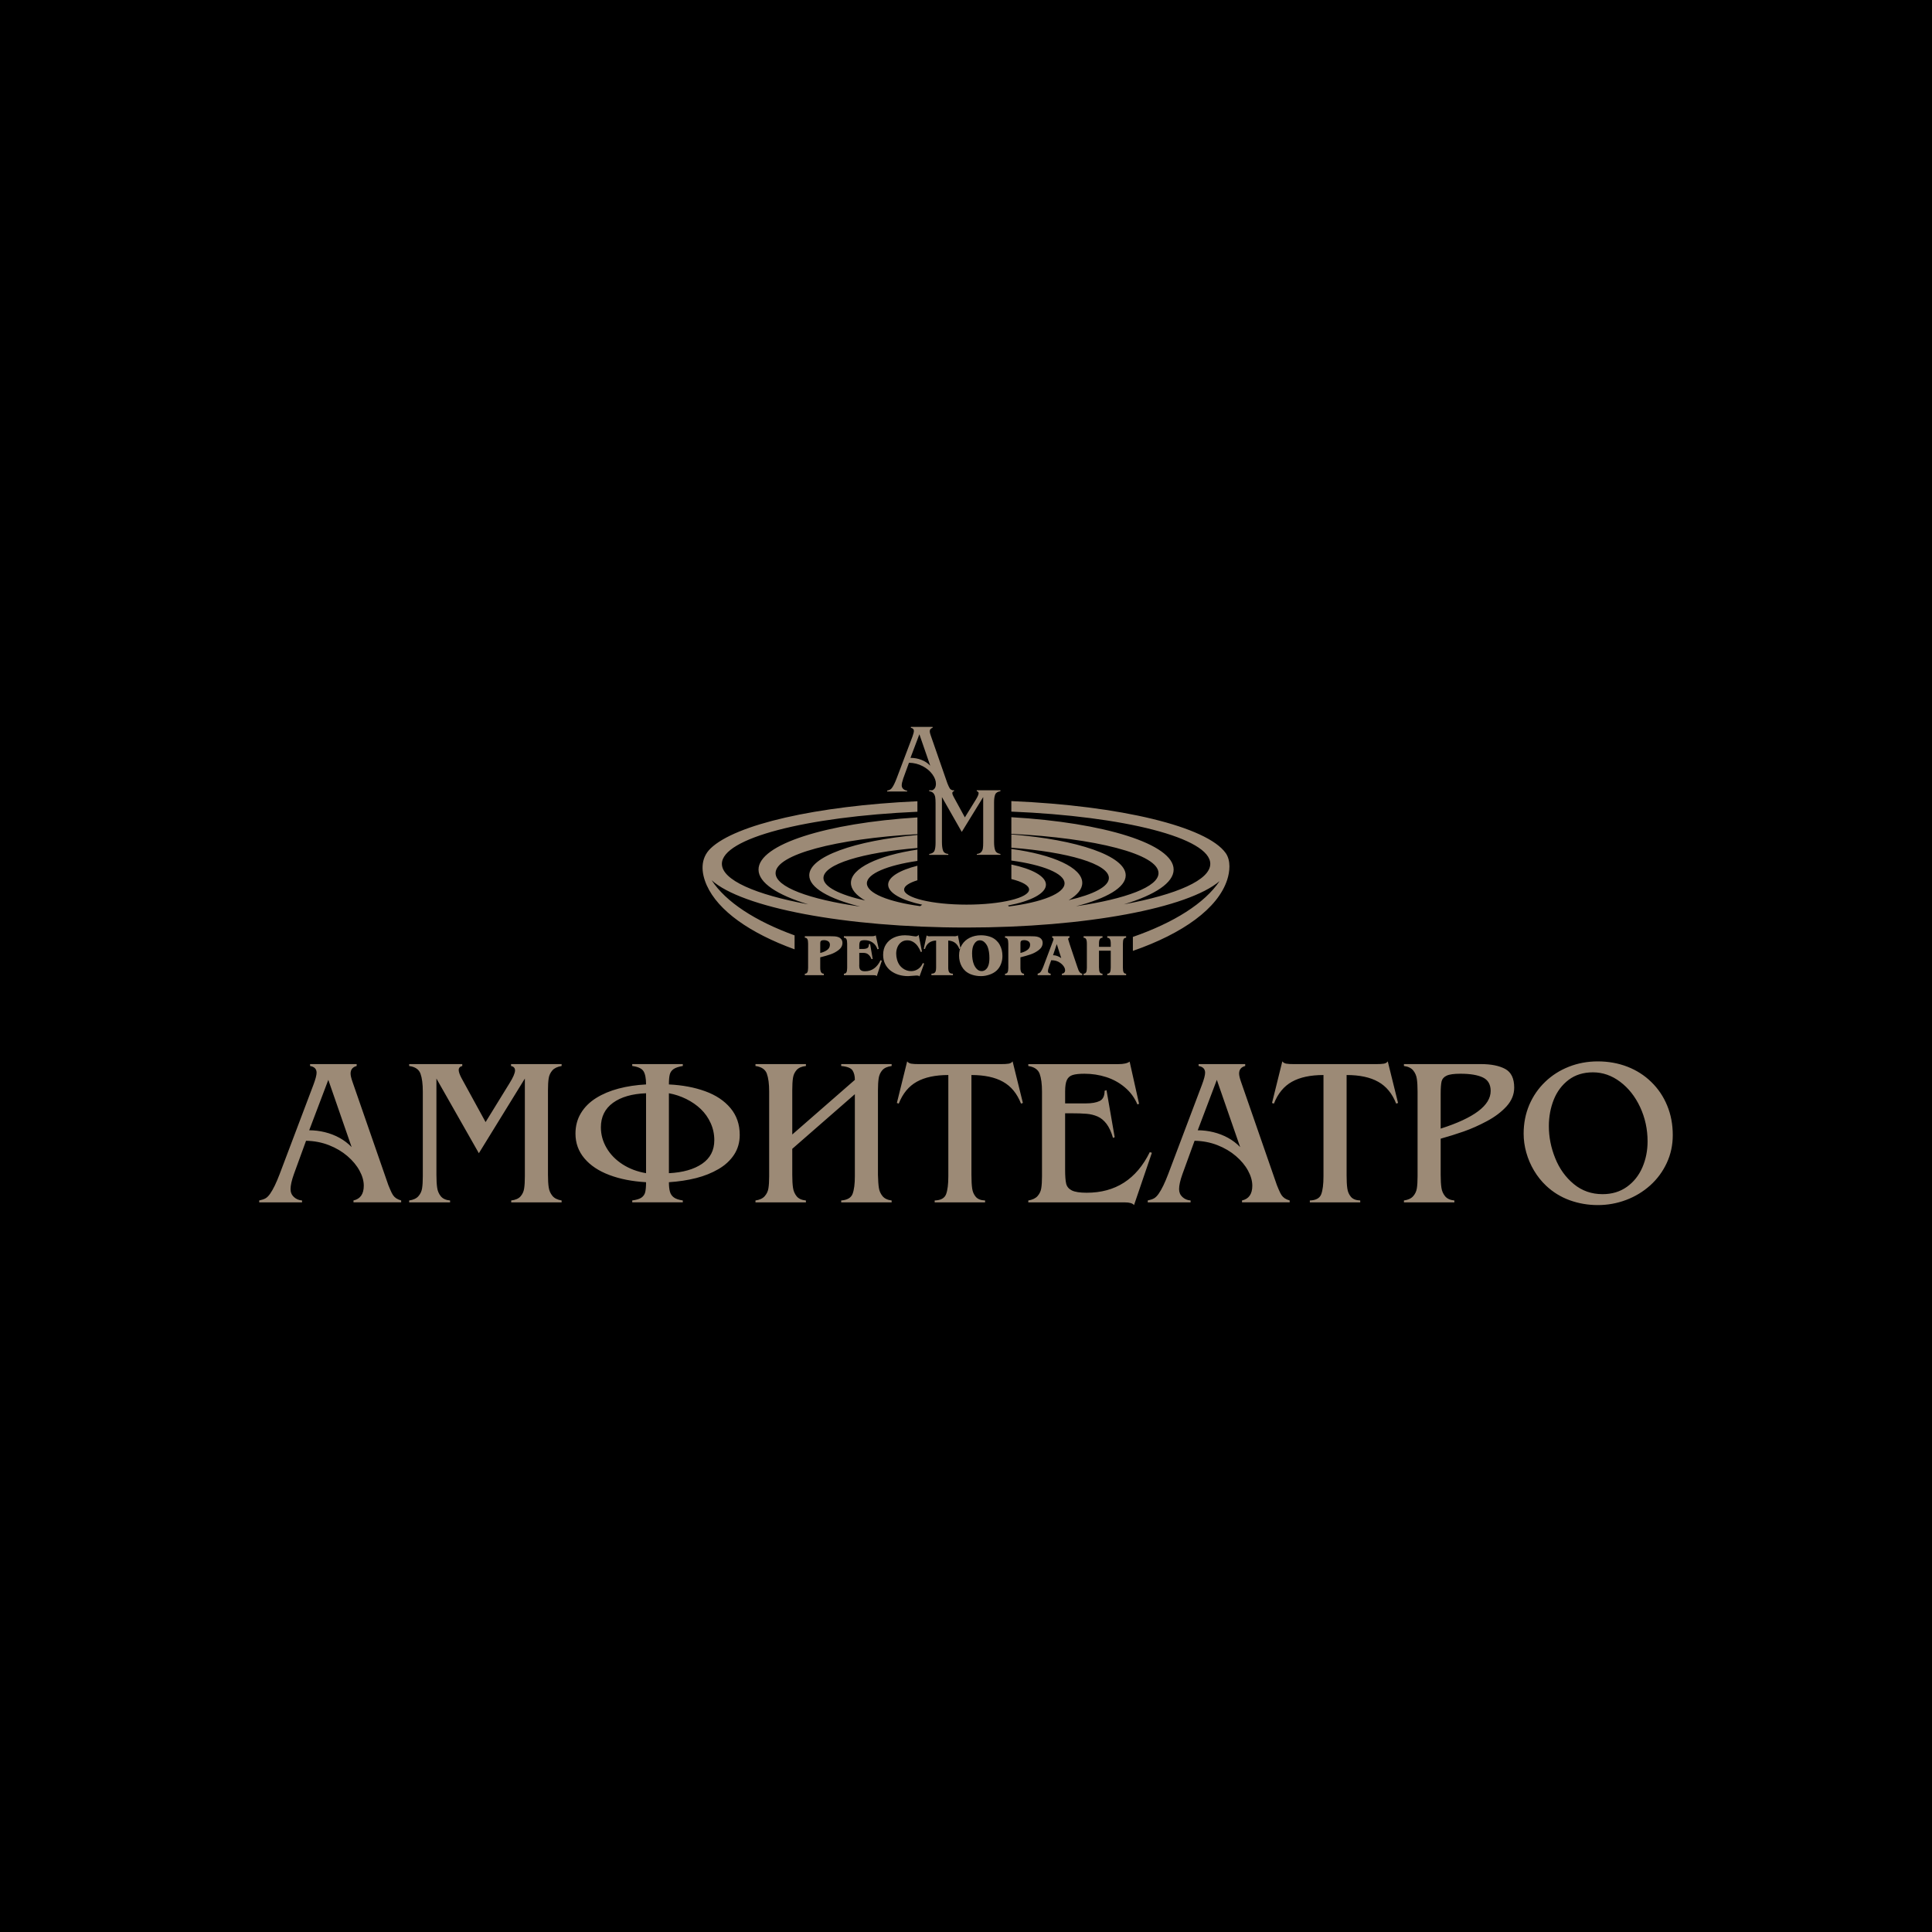 <?xml version="1.0" encoding="utf-8"?>
<!-- Generator: Adobe Illustrator 13.0.0, SVG Export Plug-In . SVG Version: 6.00 Build 14576)  -->
<!DOCTYPE svg PUBLIC "-//W3C//DTD SVG 1.0//EN" "http://www.w3.org/TR/2001/REC-SVG-20010904/DTD/svg10.dtd">
<svg version="1.0" id="Layer_1" xmlns="http://www.w3.org/2000/svg" xmlns:xlink="http://www.w3.org/1999/xlink" x="0px" y="0px"
	 width="192.756px" height="192.756px" viewBox="0 0 192.756 192.756" enable-background="new 0 0 192.756 192.756"
	 xml:space="preserve">
<g>
	<polygon fill-rule="evenodd" clip-rule="evenodd" points="0,0 192.756,0 192.756,192.756 0,192.756 0,0 	"/>
	<path fill-rule="evenodd" clip-rule="evenodd" fill="#9C8A76" d="M100.908,79.926c10.887,0.459,19.508,2.549,21.379,5.184
		c0.533,0.751,0.412,1.87,0.146,2.68c-0.928,2.839-4.4,5.341-9.406,7.08v-1.393c4.096-1.423,7.164-3.358,8.652-5.569
		c-3.117,2.668-13.285,4.633-25.29,4.633c-12.137,0-22.395-2.009-25.389-4.721c1.413,2.169,4.346,4.077,8.276,5.503v1.393
		c-4.456-1.617-7.628-3.851-8.762-6.384c-0.567-1.268-0.671-2.673,0.388-3.691c2.479-2.384,10.555-4.241,20.628-4.7v1.048
		c-11.106,0.493-19.507,2.639-19.507,5.198c0,1.616,3.35,3.066,8.613,4.04c-3.089-0.936-4.958-2.147-4.958-3.468
		c0-2.516,6.776-4.637,15.852-5.204v1.669c-8.134,0.461-14.151,2.032-14.151,3.889c0,1.387,3.356,2.613,8.444,3.337
		c-3.123-0.777-5.084-1.887-5.084-3.116c0-1.87,4.532-3.464,10.791-4.029v1.3c-5.459,0.446-9.375,1.622-9.375,2.994
		c0,0.875,1.592,1.669,4.16,2.246c-0.903-0.523-1.418-1.122-1.418-1.759c0-1.464,2.72-2.733,6.633-3.322v1.129
		c-3.004,0.441-5.042,1.279-5.042,2.238c0,0.987,2.162,1.846,5.315,2.275l0.209-0.142c-2.052-0.439-3.401-1.172-3.401-2
		c0-0.76,1.141-1.442,2.918-1.889v1.45c-0.83,0.255-1.327,0.578-1.327,0.926c0,0.828,2.802,1.504,6.235,1.504
		c3.434,0,6.235-0.676,6.235-1.504c0-0.407-0.674-0.777-1.768-1.048v-1.45c2.078,0.438,3.449,1.177,3.449,2.011
		c0,0.878-1.518,1.649-3.783,2.077l0.088,0.097c3.281-0.417,5.553-1.294,5.553-2.306c0-0.986-2.158-1.846-5.307-2.275V84.7
		c4.148,0.557,7.074,1.866,7.074,3.385c0,0.624-0.492,1.211-1.359,1.726c2.48-0.574,4.014-1.354,4.014-2.213
		c0-1.402-4.086-2.597-9.729-3.021v-1.326c6.576,0.513,11.408,2.151,11.408,4.081c0,1.213-1.908,2.31-4.957,3.085
		c4.967-0.728,8.23-1.939,8.23-3.306c0-1.896-6.281-3.495-14.682-3.917v-1.661c9.246,0.535,16.191,2.677,16.191,5.224
		c0,1.321-1.869,2.533-4.957,3.468c5.264-0.974,8.613-2.424,8.613-4.04c0-2.585-8.574-4.749-19.848-5.211V79.926L100.908,79.926z
		 M93.977,79.525v4.483c0,0.362,0.036,0.646,0.107,0.848c0.072,0.202,0.248,0.318,0.529,0.346v0.086h-1.906v-0.086
		c0.28-0.041,0.457-0.15,0.528-0.33c0.072-0.178,0.107-0.444,0.107-0.798v-3.942c0-0.242-0.011-0.438-0.035-0.588
		c-0.021-0.149-0.078-0.282-0.169-0.394c-0.089-0.113-0.234-0.185-0.432-0.212v-0.091h0.3c0.247-0.097,0.371-0.315,0.371-0.656
		c0-0.298-0.117-0.611-0.353-0.936c-0.233-0.325-0.556-0.597-0.97-0.815c-0.414-0.217-0.87-0.331-1.365-0.341l-0.569,1.558
		c-0.104,0.311-0.156,0.541-0.156,0.693c0,0.147,0.05,0.268,0.154,0.364c0.103,0.095,0.232,0.15,0.385,0.167v0.086H88.51v-0.086
		c0.137-0.031,0.24-0.069,0.308-0.109c0.069-0.041,0.136-0.109,0.203-0.206c0.13-0.185,0.277-0.488,0.438-0.909l1.575-4.161
		c0.097-0.268,0.144-0.459,0.144-0.57c0-0.171-0.1-0.276-0.3-0.31v-0.091h2.167v0.091c-0.188,0.05-0.282,0.168-0.282,0.352
		c0,0.093,0.03,0.219,0.087,0.379l1.675,4.816c0.099,0.245,0.179,0.415,0.241,0.506c0.049,0.073,0.132,0.132,0.251,0.178h0.165
		v0.091c-0.022,0.005-0.043,0.012-0.061,0.02v0.008h-0.016c-0.061,0.032-0.09,0.085-0.09,0.159c0,0.093,0.042,0.217,0.129,0.372
		l1.122,2.055l1.118-1.811c0.168-0.277,0.253-0.477,0.253-0.597c0-0.113-0.062-0.181-0.186-0.206v-0.091h2.364v0.091
		c-0.281,0.044-0.457,0.158-0.527,0.341c-0.072,0.183-0.109,0.444-0.109,0.781v3.948c0,0.35,0.037,0.625,0.109,0.823
		c0.07,0.199,0.246,0.323,0.527,0.371v0.086h-2.356v-0.086c0.197-0.021,0.343-0.085,0.432-0.186c0.092-0.103,0.149-0.225,0.17-0.369
		c0.023-0.142,0.033-0.334,0.033-0.573v-4.549L95.956,83L93.977,79.525L93.977,79.525z M91.727,73.259l-0.889,2.353
		c0.377,0,0.737,0.065,1.081,0.196c0.346,0.13,0.643,0.325,0.891,0.583L91.727,73.259L91.727,73.259z M80.625,94.145
		c0-0.211-0.024-0.362-0.074-0.453c-0.049-0.09-0.133-0.135-0.252-0.135v-0.151h2.438c0.187,0,0.352,0.004,0.498,0.012
		c0.145,0.008,0.265,0.027,0.358,0.062c0.139,0.042,0.25,0.114,0.333,0.216c0.084,0.102,0.125,0.227,0.125,0.375
		c0,0.276-0.125,0.512-0.374,0.705c-0.25,0.194-0.523,0.34-0.82,0.442c-0.298,0.101-0.639,0.199-1.022,0.295v1.043
		c0,0.205,0.029,0.355,0.089,0.45c0.059,0.093,0.149,0.141,0.271,0.141v0.146h-1.896v-0.146c0.117,0,0.201-0.045,0.251-0.137
		s0.075-0.243,0.075-0.454V94.145L80.625,94.145z M81.835,95.079c0.259-0.06,0.484-0.156,0.676-0.289
		c0.193-0.134,0.29-0.31,0.29-0.527c0-0.158-0.058-0.274-0.172-0.35c-0.115-0.076-0.256-0.114-0.423-0.114
		c-0.107,0-0.188,0.013-0.243,0.039c-0.054,0.026-0.09,0.063-0.105,0.114c-0.015,0.05-0.022,0.123-0.022,0.22v0.124V95.079
		L81.835,95.079z M84.196,97.292v-0.146c0.117,0,0.201-0.046,0.251-0.137c0.05-0.092,0.075-0.243,0.075-0.455v-2.409
		c0-0.211-0.025-0.362-0.074-0.453c-0.049-0.09-0.133-0.135-0.252-0.135v-0.151h2.681h0.146c0.173,0,0.289-0.031,0.349-0.093
		l0.299,1.358l-0.129,0.041c-0.083-0.282-0.239-0.504-0.469-0.667c-0.23-0.162-0.497-0.244-0.798-0.244
		c-0.238,0-0.387,0.039-0.45,0.115c-0.062,0.077-0.094,0.219-0.094,0.426v0.146v0.19h0.19h0.158c0.202,0,0.354-0.029,0.457-0.088
		c0.104-0.059,0.156-0.188,0.156-0.39l0.118-0.017l0.259,1.497l-0.118,0.012c-0.069-0.181-0.165-0.327-0.288-0.438
		c-0.084-0.078-0.173-0.128-0.266-0.152c-0.093-0.024-0.208-0.037-0.346-0.037h-0.159h-0.162v1.14
		c-0.004,0.037-0.006,0.083-0.006,0.141c0,0.145,0.023,0.258,0.068,0.339c0.045,0.082,0.109,0.138,0.192,0.171
		c0.083,0.031,0.19,0.047,0.318,0.047c0.678,0,1.196-0.366,1.553-1.1l0.124,0.046l-0.502,1.538
		c-0.041-0.042-0.087-0.068-0.143-0.079c-0.055-0.012-0.124-0.017-0.211-0.017H84.196L84.196,97.292z M91.737,97.422
		c-0.03-0.042-0.067-0.068-0.109-0.079c-0.042-0.011-0.101-0.017-0.176-0.017l-0.844,0.062c-0.334,0-0.649-0.044-0.945-0.133
		c-0.294-0.089-0.561-0.224-0.798-0.404c-0.237-0.182-0.422-0.407-0.555-0.673c-0.133-0.267-0.199-0.573-0.199-0.918
		c0-0.406,0.097-0.756,0.29-1.05c0.194-0.294,0.456-0.517,0.786-0.669c0.33-0.151,0.697-0.228,1.098-0.228
		c0.25,0,0.534,0.029,0.851,0.087c0.103,0.017,0.175,0.025,0.215,0.025c0.135,0,0.234-0.054,0.297-0.162l0.337,1.679l-0.124,0.034
		c-0.071-0.201-0.17-0.392-0.297-0.572c-0.127-0.179-0.279-0.323-0.458-0.429c-0.178-0.107-0.373-0.16-0.584-0.16
		c-0.234,0-0.436,0.062-0.602,0.186c-0.167,0.124-0.294,0.288-0.379,0.49c-0.086,0.204-0.128,0.421-0.128,0.654
		c0,0.203,0.029,0.405,0.087,0.61c0.059,0.206,0.145,0.388,0.259,0.548c0.083,0.113,0.185,0.215,0.308,0.306
		c0.123,0.09,0.255,0.16,0.396,0.208c0.141,0.048,0.284,0.071,0.431,0.071c0.172,0,0.336-0.032,0.491-0.096
		c0.154-0.065,0.291-0.157,0.409-0.28c0.118-0.122,0.209-0.265,0.272-0.428l0.136,0.049L91.737,97.422L91.737,97.422z
		 M94.605,96.525c0,0.226,0.031,0.384,0.096,0.478c0.062,0.093,0.187,0.141,0.372,0.143v0.146h-2.145v-0.146
		c0.129-0.004,0.227-0.026,0.293-0.068c0.066-0.043,0.112-0.108,0.137-0.194c0.025-0.086,0.038-0.206,0.038-0.357v-2.688
		c-0.282,0.006-0.52,0.082-0.713,0.226c-0.194,0.146-0.327,0.352-0.398,0.619l-0.123-0.023l0.292-1.347
		c0.037,0.066,0.134,0.099,0.293,0.099c0.033-0.002,0.062-0.004,0.086-0.005c0.025,0,0.054,0,0.086,0h2.119c0.03,0,0.058,0,0.082,0
		c0.024,0.001,0.052,0.003,0.083,0.005c0.194,0,0.314-0.033,0.36-0.099l0.271,1.347l-0.118,0.023c-0.1-0.268-0.238-0.471-0.417-0.61
		c-0.178-0.139-0.409-0.217-0.693-0.235V96.525L94.605,96.525z M96.306,96.869c-0.137-0.125-0.251-0.27-0.344-0.435
		c-0.094-0.164-0.162-0.339-0.208-0.523c-0.045-0.185-0.068-0.376-0.068-0.574c0-0.412,0.096-0.771,0.287-1.078
		c0.192-0.306,0.454-0.54,0.787-0.703c0.332-0.162,0.703-0.244,1.112-0.244c0.288,0,0.567,0.041,0.836,0.121
		c0.268,0.081,0.498,0.209,0.686,0.387c0.137,0.124,0.252,0.269,0.346,0.438c0.094,0.169,0.164,0.349,0.209,0.539
		c0.043,0.19,0.064,0.384,0.064,0.58c0,0.135-0.012,0.268-0.033,0.399c-0.023,0.131-0.061,0.262-0.109,0.392
		s-0.111,0.252-0.186,0.366s-0.16,0.214-0.254,0.301c-0.193,0.177-0.432,0.313-0.717,0.409s-0.564,0.143-0.842,0.143
		c-0.294,0-0.58-0.042-0.857-0.128C96.736,97.174,96.5,97.043,96.306,96.869L96.306,96.869z M98.594,96.373
		c0.08-0.196,0.119-0.457,0.119-0.782c0-0.443-0.057-0.811-0.168-1.105c-0.07-0.181-0.176-0.338-0.312-0.471
		c-0.139-0.134-0.297-0.201-0.475-0.201c-0.142,0-0.267,0.046-0.374,0.139c-0.106,0.093-0.193,0.213-0.263,0.363
		c-0.09,0.206-0.135,0.474-0.135,0.803c0,0.439,0.06,0.807,0.181,1.105c0.077,0.188,0.181,0.347,0.313,0.474
		c0.131,0.126,0.284,0.189,0.458,0.189c0.152,0,0.285-0.049,0.402-0.148C98.455,96.639,98.541,96.518,98.594,96.373L98.594,96.373z
		 M100.598,94.145c0-0.211-0.025-0.362-0.074-0.453c-0.049-0.09-0.133-0.135-0.252-0.135v-0.151h2.439
		c0.186,0,0.352,0.004,0.498,0.012c0.145,0.008,0.264,0.027,0.357,0.062c0.139,0.042,0.25,0.114,0.334,0.216
		c0.084,0.102,0.125,0.227,0.125,0.375c0,0.276-0.125,0.512-0.375,0.705c-0.25,0.194-0.523,0.34-0.82,0.442
		c-0.299,0.101-0.639,0.199-1.021,0.295v1.043c0,0.205,0.029,0.355,0.09,0.45c0.059,0.093,0.148,0.141,0.27,0.141v0.146h-1.896
		v-0.146c0.117,0,0.201-0.045,0.252-0.137c0.049-0.092,0.074-0.243,0.074-0.454V94.145L100.598,94.145z M101.809,95.079
		c0.258-0.06,0.484-0.156,0.676-0.289c0.193-0.134,0.289-0.31,0.289-0.527c0-0.158-0.057-0.274-0.172-0.35s-0.256-0.114-0.422-0.114
		c-0.107,0-0.189,0.013-0.244,0.039c-0.053,0.026-0.09,0.063-0.105,0.114s-0.021,0.123-0.021,0.22v0.124V95.079L101.809,95.079z
		 M104.666,96.406c-0.076,0.231-0.113,0.391-0.113,0.479c0,0.083,0.023,0.144,0.07,0.184c0.047,0.041,0.115,0.066,0.203,0.076v0.146
		h-1.299v-0.146c0.143-0.033,0.25-0.104,0.326-0.215c0.074-0.11,0.15-0.264,0.229-0.46l0.926-2.451
		c0.068-0.162,0.102-0.267,0.102-0.317c0-0.087-0.043-0.136-0.131-0.148v-0.149h1.725v0.149c-0.047,0.006-0.08,0.02-0.104,0.042
		c-0.021,0.021-0.031,0.057-0.031,0.105c0,0.021,0.051,0.186,0.152,0.496c0.102,0.309,0.213,0.645,0.336,1.006
		c0.121,0.361,0.266,0.786,0.43,1.271c0.047,0.135,0.086,0.242,0.117,0.323s0.078,0.157,0.141,0.227
		c0.061,0.069,0.139,0.11,0.232,0.12v0.146h-2.035v-0.146c0.098-0.006,0.178-0.039,0.236-0.102c0.059-0.062,0.088-0.143,0.088-0.242
		c0-0.092-0.025-0.186-0.074-0.279c-0.049-0.095-0.113-0.183-0.191-0.263c-0.08-0.081-0.156-0.146-0.23-0.196
		c-0.125-0.089-0.26-0.155-0.404-0.197c-0.145-0.043-0.307-0.063-0.486-0.063L104.666,96.406L104.666,96.406z M105.434,94.193
		l-0.371,1.11c0.27,0,0.543,0.096,0.818,0.288L105.434,94.193L105.434,94.193z M109.648,96.525c0,0.224,0.025,0.382,0.076,0.476
		s0.143,0.143,0.273,0.145v0.146h-1.885v-0.146c0.117,0,0.199-0.045,0.25-0.137s0.076-0.242,0.076-0.454V94.16
		c0-0.144-0.012-0.26-0.033-0.345c-0.021-0.087-0.055-0.152-0.102-0.194c-0.045-0.042-0.109-0.063-0.191-0.063v-0.152h1.885v0.152
		c-0.121,0-0.209,0.046-0.266,0.138c-0.057,0.092-0.084,0.242-0.084,0.449v0.318h1.174v-0.318c0-0.207-0.027-0.356-0.084-0.449
		c-0.055-0.092-0.143-0.138-0.264-0.138v-0.152h1.881v0.152c-0.117,0-0.199,0.045-0.25,0.136c-0.049,0.09-0.072,0.242-0.072,0.452
		v2.41c0,0.211,0.023,0.362,0.074,0.454s0.133,0.137,0.248,0.137v0.146h-1.881v-0.146c0.129-0.002,0.221-0.051,0.271-0.145
		s0.076-0.252,0.076-0.476v-1.673h-1.174V96.525L109.648,96.525z M29.32,117.15c-0.224,0.629-0.332,1.125-0.332,1.488
		c0,0.321,0.112,0.584,0.335,0.79c0.227,0.206,0.496,0.321,0.813,0.343v0.188h-4.275v-0.188c0.272-0.057,0.485-0.13,0.639-0.218
		c0.154-0.09,0.304-0.244,0.451-0.454c0.304-0.437,0.618-1.086,0.946-1.949l3.371-8.914c0.209-0.562,0.318-0.967,0.318-1.212
		c0-0.37-0.216-0.594-0.649-0.671v-0.188h4.648v0.188c-0.405,0.108-0.608,0.359-0.608,0.755c0,0.188,0.063,0.461,0.188,0.817
		l3.58,10.314c0.01,0.021,0.07,0.161,0.175,0.42c0.108,0.259,0.203,0.45,0.287,0.573c0.08,0.122,0.188,0.23,0.317,0.32
		c0.133,0.088,0.297,0.161,0.5,0.218v0.188h-4.757v-0.188c0.685-0.154,1.027-0.644,1.027-1.472c0-0.479-0.14-0.981-0.426-1.502
		c-0.283-0.524-0.688-1.007-1.206-1.454c-0.52-0.447-1.135-0.811-1.844-1.09c-0.708-0.276-1.47-0.423-2.284-0.438L29.32,117.15
		L29.32,117.15z M32.756,107.737l-1.907,5.031c0.518,0,1.038,0.062,1.555,0.188c0.517,0.126,1.005,0.314,1.46,0.562
		c0.454,0.248,0.862,0.56,1.219,0.927L32.756,107.737L32.756,107.737z M43.542,107.608v9.602c0,0.534,0.025,0.964,0.074,1.289
		c0.045,0.325,0.167,0.608,0.363,0.853c0.196,0.241,0.507,0.381,0.926,0.42v0.188h-4.083v-0.188c0.416-0.06,0.723-0.2,0.922-0.427
		c0.199-0.224,0.321-0.485,0.367-0.782c0.048-0.298,0.073-0.699,0.073-1.202v-8.452c0-0.77-0.077-1.363-0.234-1.793
		c-0.154-0.426-0.531-0.678-1.128-0.762v-0.188h5.299v0.188c-0.238,0.06-0.356,0.192-0.356,0.398c0,0.186,0.091,0.451,0.272,0.797
		l2.41,4.402l2.389-3.879c0.363-0.583,0.548-1.01,0.548-1.278c0-0.237-0.133-0.385-0.398-0.44v-0.188h5.047v0.188
		c-0.419,0.07-0.73,0.217-0.925,0.44c-0.196,0.228-0.318,0.485-0.364,0.782c-0.049,0.297-0.073,0.695-0.073,1.188v8.445
		c0,0.517,0.024,0.933,0.073,1.251c0.045,0.317,0.167,0.598,0.364,0.842c0.191,0.244,0.502,0.398,0.925,0.469v0.188h-5.03v-0.188
		c0.419-0.05,0.73-0.183,0.926-0.402c0.195-0.22,0.318-0.482,0.363-0.786c0.049-0.304,0.073-0.713,0.073-1.223v-9.752l-4.589,7.449
		L43.542,107.608L43.542,107.608z M64.457,117.049v-7.974c-1.397,0.053-2.498,0.371-3.301,0.954
		c-0.803,0.587-1.205,1.401-1.205,2.445c0,0.724,0.188,1.409,0.566,2.055c0.377,0.647,0.908,1.188,1.592,1.633
		C62.794,116.602,63.576,116.898,64.457,117.049L64.457,117.049z M66.737,109.075v7.974c1.394-0.069,2.494-0.381,3.308-0.937
		c0.813-0.556,1.222-1.342,1.222-2.354c0-0.604-0.122-1.174-0.363-1.705c-0.241-0.535-0.569-1-0.981-1.398
		c-0.416-0.397-0.901-0.733-1.457-1.009C67.907,109.372,67.331,109.181,66.737,109.075L66.737,109.075z M66.737,108.195
		c1.349,0.066,2.553,0.29,3.619,0.678c1.062,0.384,1.904,0.943,2.522,1.681c0.618,0.737,0.925,1.628,0.925,2.676
		c0,0.741-0.188,1.398-0.562,1.971c-0.377,0.573-0.894,1.053-1.558,1.44s-1.411,0.688-2.235,0.897
		c-0.828,0.21-1.732,0.346-2.71,0.412c0,0.392,0.035,0.706,0.102,0.947c0.066,0.241,0.199,0.433,0.398,0.576
		c0.199,0.144,0.496,0.241,0.887,0.298v0.188h-5.047v-0.188c0.419-0.057,0.727-0.15,0.918-0.283
		c0.196-0.137,0.322-0.318,0.377-0.545c0.056-0.231,0.084-0.56,0.084-0.993c-1.38-0.08-2.599-0.317-3.664-0.72
		c-1.065-0.401-1.893-0.954-2.487-1.659c-0.594-0.706-0.891-1.527-0.891-2.468c0-0.765,0.182-1.449,0.545-2.047
		c0.363-0.602,0.87-1.101,1.516-1.506c0.65-0.405,1.397-0.72,2.246-0.943c0.849-0.224,1.76-0.36,2.735-0.412
		c0-0.612-0.087-1.056-0.259-1.325c-0.171-0.269-0.545-0.439-1.121-0.517v-0.188h5.047v0.188c-0.422,0.073-0.733,0.175-0.926,0.312
		c-0.195,0.14-0.321,0.317-0.377,0.545C66.765,107.434,66.737,107.762,66.737,108.195L66.737,108.195z M79.045,117.21
		c0,0.534,0.024,0.964,0.073,1.289c0.045,0.325,0.168,0.608,0.363,0.853c0.196,0.241,0.506,0.381,0.926,0.42v0.188h-5.033v-0.188
		c0.416-0.06,0.723-0.203,0.922-0.431c0.199-0.224,0.325-0.489,0.37-0.786c0.049-0.3,0.074-0.699,0.074-1.194v-8.452
		c0-0.77-0.077-1.363-0.234-1.793c-0.157-0.426-0.535-0.678-1.132-0.762v-0.188h5.033v0.188c-0.419,0.046-0.73,0.179-0.926,0.398
		c-0.195,0.221-0.318,0.482-0.363,0.786c-0.049,0.304-0.073,0.713-0.073,1.227v4.424l6.245-5.451c0-0.388-0.077-0.699-0.231-0.94
		c-0.154-0.24-0.531-0.388-1.132-0.443v-0.188h5.033v0.188c-0.422,0.056-0.73,0.192-0.925,0.412
		c-0.196,0.221-0.318,0.489-0.367,0.801c-0.049,0.314-0.074,0.716-0.074,1.198v8.445c0.014,0.559,0.042,0.988,0.091,1.296
		c0.045,0.308,0.164,0.58,0.36,0.824c0.195,0.241,0.5,0.389,0.915,0.441v0.188h-5.033v-0.188c0.604-0.046,0.982-0.266,1.135-0.657
		c0.15-0.395,0.228-0.979,0.228-1.754v-8.194l-6.245,5.451V117.21L79.045,117.21z M96.921,117.237c0,0.56,0.024,1.003,0.073,1.335
		c0.045,0.332,0.167,0.611,0.363,0.839c0.196,0.227,0.506,0.346,0.926,0.36v0.188h-5.03v-0.188c0.604-0.018,0.981-0.221,1.135-0.615
		c0.15-0.392,0.227-0.992,0.227-1.796v-10.105c-1.299,0-2.351,0.224-3.154,0.675c-0.799,0.447-1.397,1.174-1.792,2.177l-0.188-0.063
		l1.027-4.15c0.098,0.122,0.227,0.195,0.391,0.227c0.164,0.032,0.444,0.046,0.842,0.046h8.048c0.404,0,0.688-0.014,0.855-0.046
		c0.168-0.031,0.293-0.104,0.383-0.227l1.027,4.15l-0.188,0.063c-0.393-1.003-0.988-1.729-1.793-2.177
		c-0.799-0.451-1.852-0.675-3.153-0.675V117.237L96.921,117.237z M113.645,110.127l-0.168,0.06
		c-0.279-0.667-0.695-1.233-1.248-1.698c-0.547-0.465-1.172-0.807-1.865-1.03c-0.693-0.221-1.418-0.332-2.168-0.332
		c-0.514,0-0.904,0.042-1.174,0.126c-0.268,0.083-0.461,0.248-0.576,0.492c-0.119,0.248-0.178,0.629-0.178,1.143v1.198h1.617h0.461
		c0.576,0,1.031-0.08,1.361-0.237c0.332-0.16,0.5-0.5,0.5-1.021l0.189-0.062l0.816,4.696l-0.168,0.066
		c-0.174-0.598-0.391-1.066-0.648-1.405c-0.26-0.339-0.557-0.583-0.891-0.73c-0.34-0.146-0.703-0.237-1.094-0.269
		c-0.389-0.035-0.936-0.052-1.643-0.052h-0.502v5.618c0,0.643,0.035,1.11,0.107,1.408c0.074,0.297,0.262,0.521,0.566,0.674
		c0.301,0.15,0.797,0.228,1.484,0.228c2.867,0,4.963-1.35,6.291-4.05l0.209,0.062l-1.781,5.221c-0.141-0.182-0.451-0.272-0.93-0.272
		h-9.619v-0.188c0.42-0.07,0.727-0.218,0.926-0.441c0.199-0.227,0.322-0.484,0.367-0.782c0.049-0.297,0.074-0.695,0.074-1.188
		v-8.452c0-0.759-0.078-1.349-0.234-1.779c-0.158-0.426-0.535-0.685-1.133-0.775v-0.188h8.971c0.547,0,0.926-0.084,1.139-0.252
		L113.645,110.127L113.645,110.127z M117.969,117.15c-0.225,0.629-0.332,1.125-0.332,1.488c0,0.321,0.111,0.584,0.334,0.79
		c0.227,0.206,0.496,0.321,0.814,0.343v0.188h-4.275v-0.188c0.273-0.057,0.486-0.13,0.639-0.218c0.154-0.09,0.305-0.244,0.451-0.454
		c0.305-0.437,0.619-1.086,0.947-1.949l3.369-8.914c0.211-0.562,0.318-0.967,0.318-1.212c0-0.37-0.217-0.594-0.65-0.671v-0.188h4.65
		v0.188c-0.406,0.108-0.609,0.359-0.609,0.755c0,0.188,0.064,0.461,0.189,0.817l3.58,10.314c0.01,0.021,0.07,0.161,0.174,0.42
		c0.109,0.259,0.203,0.45,0.287,0.573c0.08,0.122,0.189,0.23,0.318,0.32c0.133,0.088,0.297,0.161,0.498,0.218v0.188h-4.756v-0.188
		c0.684-0.154,1.027-0.644,1.027-1.472c0-0.479-0.141-0.981-0.426-1.502c-0.283-0.524-0.689-1.007-1.207-1.454
		c-0.52-0.447-1.135-0.811-1.844-1.09c-0.709-0.276-1.469-0.423-2.283-0.438L117.969,117.15L117.969,117.15z M121.404,107.737
		l-1.906,5.031c0.516,0,1.037,0.062,1.555,0.188c0.516,0.126,1.006,0.314,1.459,0.562c0.455,0.248,0.863,0.56,1.219,0.927
		L121.404,107.737L121.404,107.737z M134.35,117.237c0,0.56,0.023,1.003,0.072,1.335c0.045,0.332,0.168,0.611,0.363,0.839
		c0.195,0.227,0.506,0.346,0.926,0.36v0.188h-5.029v-0.188c0.604-0.018,0.98-0.221,1.135-0.615c0.15-0.392,0.227-0.992,0.227-1.796
		v-10.105c-1.299,0-2.35,0.224-3.154,0.675c-0.799,0.447-1.396,1.174-1.791,2.177l-0.189-0.063l1.027-4.15
		c0.098,0.122,0.227,0.195,0.393,0.227c0.162,0.032,0.443,0.046,0.84,0.046h8.049c0.404,0,0.688-0.014,0.855-0.046
		c0.168-0.031,0.293-0.104,0.383-0.227l1.027,4.15l-0.188,0.063c-0.393-1.003-0.988-1.729-1.793-2.177
		c-0.799-0.451-1.85-0.675-3.152-0.675V117.237L134.35,117.237z M147.76,106.165c1.006,0,1.811,0.161,2.41,0.482
		c0.602,0.325,0.902,0.946,0.902,1.865c0,0.685-0.256,1.304-0.762,1.866c-0.51,0.559-1.16,1.052-1.953,1.475
		c-0.793,0.426-1.572,0.771-2.34,1.041c-0.768,0.266-1.527,0.503-2.281,0.713v3.603c0,0.534,0.025,0.961,0.074,1.289
		c0.045,0.325,0.17,0.608,0.369,0.853c0.199,0.241,0.508,0.381,0.924,0.42v0.188h-5.033v-0.188c0.416-0.06,0.723-0.2,0.922-0.427
		c0.199-0.224,0.32-0.485,0.367-0.782c0.047-0.298,0.072-0.699,0.072-1.202v-8.452c0-0.521-0.025-0.944-0.072-1.266
		c-0.047-0.324-0.168-0.604-0.365-0.846c-0.195-0.24-0.506-0.388-0.924-0.443v-0.188H147.76L147.76,106.165z M143.736,112.602
		c3.326-1.06,4.988-2.311,4.988-3.757c0-0.646-0.258-1.097-0.775-1.345s-1.264-0.374-2.242-0.374c-0.641,0-1.098,0.062-1.373,0.192
		c-0.275,0.129-0.443,0.317-0.506,0.569c-0.061,0.255-0.092,0.671-0.092,1.251V112.602L143.736,112.602z M154.26,118.303
		c-0.467-0.439-0.869-0.942-1.207-1.509c-0.336-0.562-0.594-1.163-0.773-1.799c-0.178-0.633-0.266-1.263-0.266-1.888
		c0-1.034,0.189-1.991,0.562-2.872c0.379-0.88,0.904-1.646,1.586-2.299c0.678-0.653,1.471-1.156,2.371-1.51
		c0.898-0.353,1.859-0.531,2.879-0.531c1.059,0,2.043,0.179,2.955,0.531c0.914,0.356,1.711,0.866,2.389,1.53
		c0.682,0.664,1.209,1.443,1.578,2.345c0.375,0.901,0.559,1.884,0.559,2.949c0,0.992-0.199,1.922-0.6,2.781
		c-0.402,0.863-0.953,1.607-1.652,2.236c-0.703,0.629-1.502,1.114-2.402,1.453c-0.902,0.339-1.842,0.511-2.826,0.511
		c-0.979,0-1.91-0.161-2.801-0.482C155.723,119.425,154.938,118.943,154.26,118.303L154.26,118.303z M159.891,119.142
		c0.936,0,1.742-0.244,2.424-0.73c0.682-0.488,1.195-1.135,1.543-1.936c0.346-0.803,0.521-1.666,0.521-2.596
		c0-1.216-0.248-2.352-0.74-3.417c-0.496-1.062-1.164-1.908-1.998-2.533c-0.838-0.63-1.744-0.943-2.711-0.943
		c-0.957,0-1.764,0.251-2.428,0.751c-0.662,0.503-1.158,1.164-1.484,1.978c-0.324,0.817-0.488,1.698-0.488,2.635
		c0,1.087,0.209,2.152,0.633,3.2c0.422,1.052,1.039,1.911,1.854,2.583C157.83,118.807,158.791,119.142,159.891,119.142
		L159.891,119.142z"/>
</g>
</svg>
